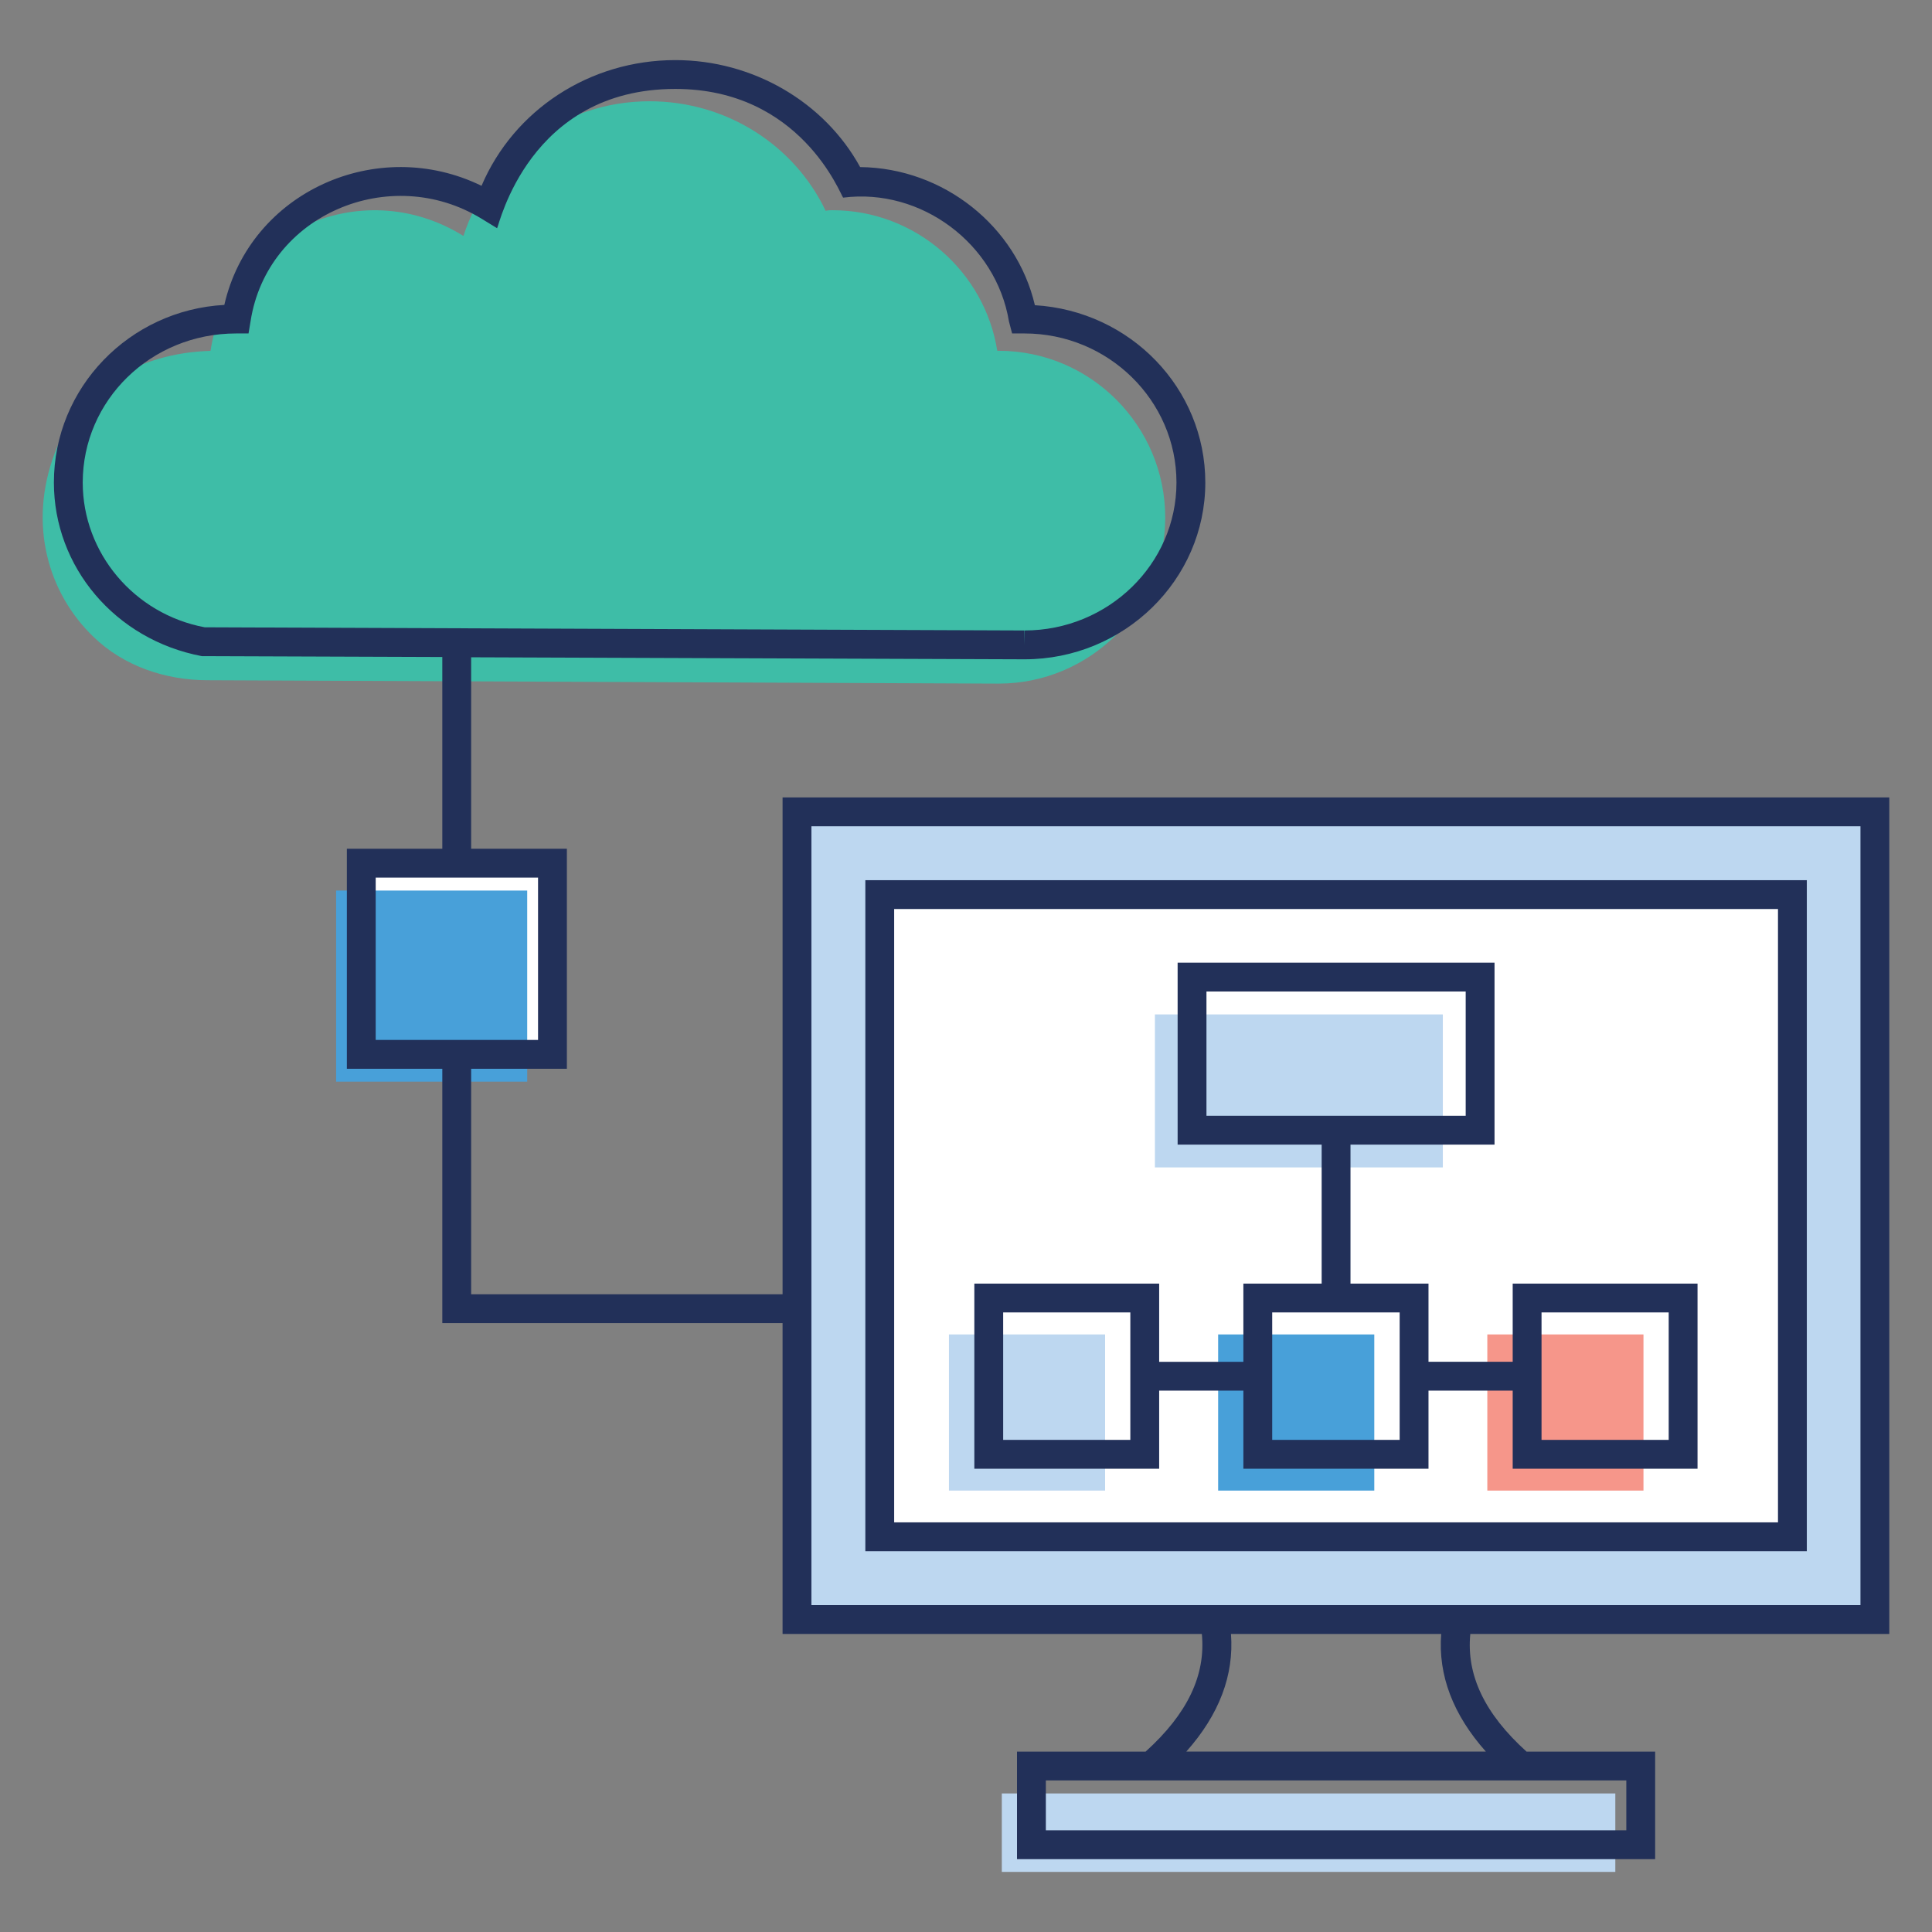 <svg xmlns="http://www.w3.org/2000/svg" enable-background="new 0 0 67 67"
     height="40" viewBox="0 0 67 67" width="40"><rect x="0" y="0" width="67" height="67" fill="#808080" stroke="none"/><rect width="37.384" height="28.007" x="27.639" y="28.155" fill="#BDD7F0"/><rect width="31.649" height="22.271" x="30.505" y="31.02" fill="#FFF"/><rect width="21.276" height="2.721" x="34.742" y="62.195" fill="#BDD7F0"/><path fill="#3EBDA7" d="M40.409,17.951c0,3.142-2.584,5.756-5.776,5.756c-0.01,0-0.01,0-0.01,0
			L7.203,23.59c-1.459,0-2.917-0.489-3.965-1.508c-1.566-1.507-2.271-3.896-1.341-6.363
			c1.403-3.663,5.304-3.523,5.404-3.553c0.62-4.037,5.18-6.209,8.771-3.984
			c0.881-2.721,3.446-4.67,6.451-4.67c2.692,0,5.032,1.537,6.109,3.798
			c0.088-0.02,0.176-0.02,0.235-0.02c2.888,0,5.286,2.134,5.717,4.875h0.049
			C37.824,12.165,40.409,14.769,40.409,17.951z"/><rect width="6.627" height="6.627" x="12.532" y="29.934" fill="#FFF"/><rect width="6.627" height="6.627" x="11.656" y="30.884" fill="#48A0D9"/><rect width="5.415" height="5.415" x="32.909" y="46.277" fill="#BDD7F0"/><rect width="5.415" height="5.415" x="42.244" y="46.277" fill="#48A0D9"/><rect width="5.415" height="5.415" x="51.579" y="46.277" fill="#F6968A"/><rect width="9.985" height="5.306" x="40.051" y="35.179" fill="#BDD7F0"/><path fill="#223059" d="M65.519,56.664V27.654h-38.38v17.23H16.339v-7.82h3.32v-7.63h-3.32V22.794
			c11.185,0.041,7.805,0.028,19.19,0.07c3.45,0,6.27-2.75,6.27-6.13
			c0-3.27-2.6-5.95-5.91-6.15c-0.64-2.74-3.17-4.76-6.06-4.79
			c-1.24-2.26-3.72-3.71-6.41-3.71c-2.97,0-5.6,1.73-6.72,4.36
			c-3.608-1.763-8.019,0.2-8.92,4.13c-3.29,0.18-5.91,2.87-5.91,6.16
			c0,2.92,2.12,5.45,5.13,6.02l8.34,0.03v6.65h-3.31v7.63h3.31v8.82h11.8v10.78h14.54
			c0.14,1.43-0.5,2.77-1.95,4.08h-4.46v3.73h22.13v-3.73h-4.46
			c-1.45-1.31-2.09-2.65-1.95-4.08H65.519z M7.099,21.754c-2.45-0.46-4.23-2.58-4.23-5.02
			c0-2.85,2.36-5.17,5.32-5.17h0.43l0.07-0.42c0.573-3.705,4.843-5.498,8.01-3.56
			l0.54,0.33c0.071-0.1,1.105-4.83,6.18-4.83c4.353,0,5.729,3.67,5.82,3.77
			c2.717-0.346,5.307,1.608,5.75,4.29l0.11,0.42h0.43c2.9,0,5.27,2.32,5.27,5.17
			c0,2.83-2.37,5.13-5.27,5.13v0.5l-0.01-0.5L7.099,21.754z M13.029,36.064v-5.63h2.31h1h2.32v5.63
			h-2.32h-1H13.029z M56.399,61.744v1.73h-20.13v-1.73C43.612,61.744,48.917,61.744,56.399,61.744z
			 M51.529,60.744H41.139c1.14-1.28,1.66-2.65,1.55-4.08h7.29
			C49.869,58.094,50.389,59.464,51.529,60.744z M28.139,55.664V28.654h36.38v27.01
			C53.008,55.664,42.452,55.664,28.139,55.664z"/><path fill="#223059" d="M62.659,30.524H30.009V53.794h32.65V30.524z M61.659,52.794H31.009V31.524h30.65
			V52.794z"/><path fill="#223059" d="M40.199,48.226h2.92v2.708h6.42v-2.708h2.92v2.708h6.41v-6.42h-6.41v2.712
			h-2.92v-2.712h-2.705v-4.82h4.995v-6.31H40.839v6.31h4.995v4.82h-2.715v2.712h-2.92v-2.712
			h-6.41v6.42h6.41V48.226z M53.459,45.514h4.41v4.42h-4.41V45.514z M41.839,34.384h8.99v4.31
			h-8.99V34.384z M44.119,45.514h4.42v4.42h-4.42V45.514z M39.199,49.934h-4.41v-4.42h4.41
			V49.934z"/></svg>